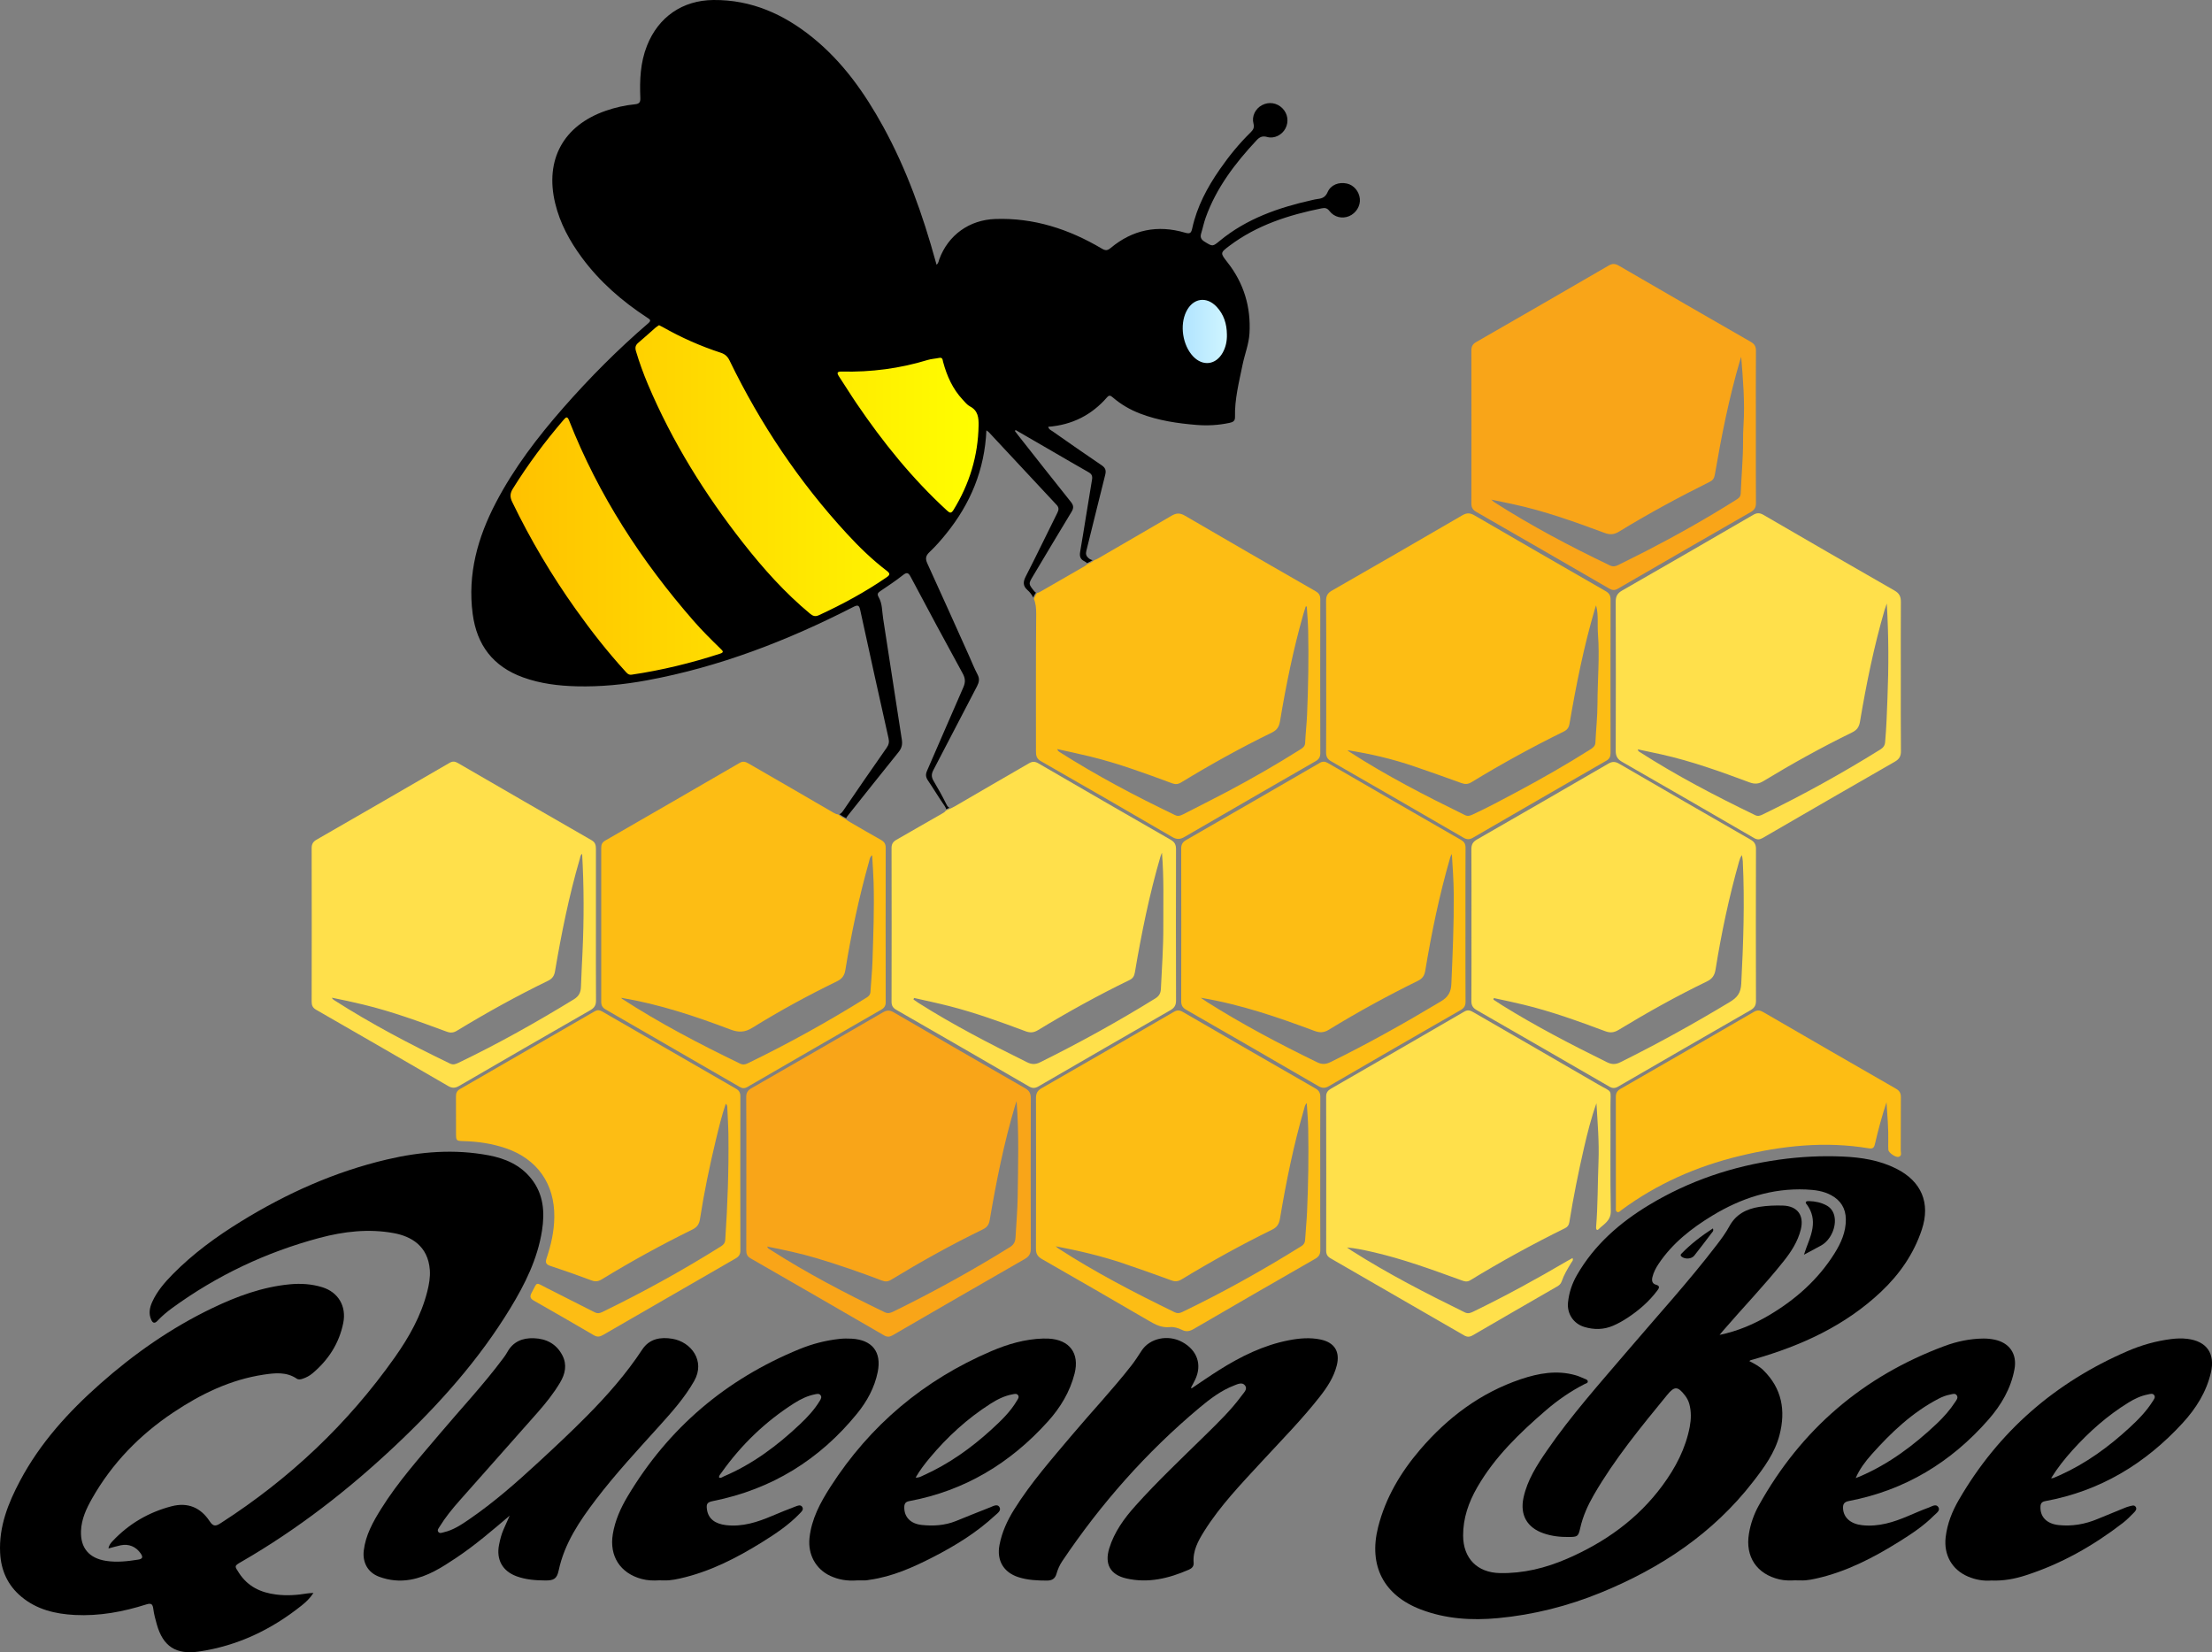 <?xml version="1.0" encoding="UTF-8"?>
<svg xmlns="http://www.w3.org/2000/svg" xmlns:xlink="http://www.w3.org/1999/xlink" version="1.1" id="katman_1" x="0px" y="0px" viewBox="0 0 830.71 620.47" style="enable-background:new 0 0 830.71 620.47;" xml:space="preserve"><rect x="0" y="0" width="830.71" height="620.47" fill="#808080" stroke="none"/> <style type="text/css"> .st0{fill:url(#SVGID_1_);} .st1{fill:url(#SVGID_2_);} .st2{fill:#FDBD14;} .st3{fill:#FFE04B;} .st4{fill:#F9A518;} </style> <g> <linearGradient id="SVGID_1_" gradientUnits="userSpaceOnUse" x1="429.422" y1="128.095" x2="467.457" y2="128.095"> <stop offset="0" style="stop-color:#96D4FF"></stop> <stop offset="1" style="stop-color:#DBFCFF"></stop> </linearGradient> <polygon class="st0" points="436.7,112.88 455.55,105.6 463.16,112.22 467.46,129.42 460.18,141.32 438.68,150.59 429.42,135.7 "></polygon> <linearGradient id="SVGID_2_" gradientUnits="userSpaceOnUse" x1="185.551" y1="179.25" x2="370.769" y2="179.25"> <stop offset="0" style="stop-color:#FFBF00"></stop> <stop offset="1" style="stop-color:#FFFF00"></stop> </linearGradient> <polygon class="st1" points="220.39,254 240.01,255.32 282.57,242.09 316.75,228.42 340.56,212.32 357.54,194.46 362.17,188.07 367.68,173.96 370.77,150.59 355.11,109.13 294.26,103.18 263.61,111.78 247.07,120.82 225.46,140.22 206.94,160.73 185.55,191.82 185.55,224.89 "></polygon> <g> <path class="st2" d="M495.83,224.98c0-1.46-0.55-2.26-1.78-2.97c-16.37-9.4-32.73-18.81-49.03-28.34 c-1.93-1.13-3.29-1.04-5.13,0.05c-9.15,5.4-18.39,10.65-27.56,16.02c-0.46,0.27-0.87,0.45-1.27,0.54 c-0.84,0.75-1.91,1.22-2.93,1.69c-0.12,0.19-0.35,0.4-0.75,0.62c-5.64,3.22-11.28,6.47-16.9,9.73c-0.37,0.21-0.68,0.32-0.97,0.32 c-0.52,0.67-0.96,1.45-1.23,2.26c0.7,1.69,0.88,3.59,0.86,5.67c-0.17,17.2-0.07,34.4-0.09,51.6c0,1.56,0.23,2.74,1.8,3.64 c16.5,9.45,32.97,18.94,49.4,28.52c1.71,0.99,2.97,0.9,4.59-0.04c16.38-9.52,32.79-18.98,49.21-28.43 c1.22-0.7,1.78-1.52,1.78-2.99C495.79,263.58,495.79,244.28,495.83,224.98z M490.87,268.33c-0.15,3.55-0.57,7.1-0.73,10.65 c-0.07,1.38-0.95,1.92-1.9,2.52c-8.99,5.67-18.2,10.95-27.59,15.92c-5.43,2.87-10.94,5.61-16.41,8.42 c-0.97,0.5-1.85,0.78-2.96,0.25c-14.88-7.14-29.45-14.83-43.39-23.7c-0.34-0.22-0.65-0.48-0.85-1.09 c4.18,0.94,8.37,1.81,12.52,2.83c10.47,2.57,20.56,6.3,30.65,10.03c1.25,0.46,2.2,0.37,3.33-0.31 c11.1-6.77,22.47-13.07,34.15-18.77c1.96-0.96,2.68-2.24,3.02-4.28c2.25-13.5,4.98-26.91,8.73-40.09c0.28-1,0.61-1.99,0.92-2.98 c0.13,0.01,0.27,0.03,0.4,0.04c0.18,3.04,0.46,6.09,0.52,9.13C491.5,247.38,491.31,257.86,490.87,268.33z"></path> <path class="st3" d="M441.65,318.86c0-1.67-0.52-2.66-2-3.5c-16.61-9.53-33.19-19.12-49.76-28.74c-1.25-0.72-2.22-0.7-3.46,0.02 c-9.3,5.42-18.66,10.75-27.94,16.21c-0.23,0.14-0.45,0.25-0.65,0.33c-0.02,0.02-0.04,0.05-0.08,0.06 c-0.84,0.42-1.7,0.78-2.56,1.14c-0.18,0.37-0.59,0.69-1.21,1.04c-5.78,3.26-11.5,6.64-17.28,9.91c-1.3,0.73-1.9,1.59-1.89,3.14 c0.04,19.23,0.04,38.46,0,57.69c0,1.44,0.48,2.31,1.72,3.02c16.67,9.58,33.32,19.19,49.95,28.84c1.26,0.73,2.24,0.68,3.47-0.03 c16.51-9.58,33.03-19.13,49.58-28.63c1.53-0.88,2.12-1.89,2.12-3.65C441.6,356.75,441.6,337.8,441.65,318.86z M436.88,347.73 c0.04,7.9-0.54,15.77-0.91,23.65c-0.08,1.63-0.7,2.7-2.1,3.56c-14.03,8.69-28.46,16.65-43.25,23.98c-1.74,0.86-3.16,0.85-4.9-0.01 c-13.91-6.88-27.69-13.98-40.82-22.3c-0.63-0.4-1.23-0.85-1.85-1.28c0.07-0.19,0.15-0.38,0.22-0.57c4.4,1.01,8.83,1.93,13.21,3.05 c9.76,2.49,19.22,5.92,28.64,9.44c1.75,0.66,3.1,0.56,4.69-0.4c11.17-6.79,22.61-13.1,34.37-18.82c1.27-0.62,1.78-1.45,2.02-2.86 c2.49-14.67,5.43-29.24,9.62-43.54c0.09-0.31,0.23-0.61,0.55-1.43C437.16,329.75,436.83,338.74,436.88,347.73z"></path> <path d="M510.69,74.62c-0.29-2.78-2.3-5.13-4.85-5.69c-3.05-0.67-6.06,0.47-7.26,3.23c-0.78,1.79-1.94,2.36-3.63,2.55 c-0.76,0.09-1.51,0.27-2.26,0.44c-12.53,2.81-24.48,6.94-34.58,15.26c-2.76,2.28-2.73,2.2-5.79,0.31 c-1.32-0.82-1.65-1.72-1.21-3.13c0.6-1.93,0.99-3.94,1.67-5.84c4.01-11.23,11.08-20.45,19.1-29.05c1.16-1.24,2.21-1.77,4-1.26 c2.69,0.76,5.6-0.78,6.87-3.21c1.32-2.53,0.88-5.51-1.12-7.55c-2.07-2.1-5.11-2.57-7.71-1.18c-2.47,1.32-3.9,4.15-3.18,6.89 c0.39,1.47-0.05,2.32-1.03,3.28c-4.37,4.26-8.2,8.98-11.67,13.99c-4.69,6.77-8.53,13.97-10.3,22.09 c-0.38,1.76-0.83,2.18-2.73,1.62c-10.27-3.02-19.64-1.13-27.88,5.74c-1.27,1.06-2.02,1.04-3.38,0.23 c-12.33-7.3-25.5-11.62-40.03-11.1c-9.69,0.35-17.61,6.01-20.97,15.1c-0.24,0.65-0.26,1.46-1.03,2.07 c-0.14-0.51-0.24-0.84-0.33-1.16c-4.83-17.57-10.91-34.66-19.71-50.69c-6.95-12.66-15.19-24.32-26.53-33.48 C294.32,5.31,282.15-0.13,267.91,0c-11.62,0.11-20.67,6.38-24.94,17.17c-2.51,6.34-2.77,12.93-2.5,19.6 c0.06,1.51-0.27,2.22-2,2.39c-3.76,0.37-7.44,1.21-11.02,2.45c-15.87,5.53-22.89,18.37-18.96,34.71c1.81,7.54,5.44,14.19,10,20.38 c6.72,9.12,15.14,16.42,24.57,22.59c1.06,0.69,1.67,1.01,0.32,2.17c-11.37,9.77-21.91,20.38-31.79,31.63 c-9.66,11.01-18.53,22.6-25.35,35.64c-6.84,13.09-10.7,26.82-8.73,41.78c1.55,11.76,7.67,19.8,18.93,23.87 c6.53,2.36,13.31,3.18,20.17,3.35c8.82,0.22,17.59-0.63,26.26-2.23c27.32-5.02,52.92-14.94,77.55-27.55 c1.78-0.91,2.24-0.69,2.65,1.22c3.48,16.04,7.03,32.07,10.62,48.09c0.31,1.37,0.1,2.39-0.68,3.51 c-5.48,7.86-10.96,15.71-16.33,23.65c-0.49,0.72-0.93,1.15-1.41,1.32c0.77,0.62,1.65,1.08,2.53,1.54c0.09-0.37,0.47-0.84,1.1-1.63 c6.19-7.76,12.35-15.54,18.59-23.27c1.15-1.43,1.48-2.82,1.19-4.63c-2.38-15.18-4.65-30.37-7.03-45.54 c-0.42-2.67-0.26-5.51-1.66-7.94c-0.69-1.2-0.31-1.66,0.64-2.31c2.84-1.92,5.71-3.8,8.39-5.93c1.53-1.22,2.11-1.05,3.01,0.65 c6.42,12.1,12.9,24.18,19.49,36.19c1.02,1.85,1.11,3.32,0.26,5.24c-4.6,10.42-9.05,20.91-13.63,31.34 c-0.62,1.41-0.48,2.44,0.35,3.66c2.12,3.12,4.05,6.38,6.21,9.47c0.37,0.53,0.56,0.96,0.58,1.31c0.43-0.18,0.85-0.36,1.28-0.55 c-0.47-0.16-0.84-0.64-1.23-1.45c-1.45-2.94-3.05-5.82-4.74-8.64c-0.86-1.44-0.85-2.59-0.07-4.07 c5.49-10.46,10.88-20.97,16.37-31.43c0.81-1.55,1.07-2.85,0.2-4.49c-1.21-2.28-2.15-4.7-3.21-7.06 c-5.19-11.54-10.35-23.09-15.62-34.59c-0.83-1.81-0.65-2.91,0.83-4.31c2.28-2.15,4.36-4.54,6.33-6.98 c9.02-11.2,14.35-23.87,15.01-38.71c0.49,0.36,0.73,0.49,0.91,0.69c8.49,9.1,16.96,18.21,25.46,27.3c0.93,0.99,0.85,1.85,0.27,3 c-3.97,7.94-7.79,15.96-11.85,23.85c-1.06,2.07-1.11,3.59,0.63,5.12c0.97,0.86,1.66,1.79,2.16,2.8c0.26-0.65,0.62-1.26,1.03-1.82 c-0.23-0.11-0.46-0.31-0.7-0.61c-2.13-2.69-2.16-2.66-0.39-5.63c4.81-8.04,9.58-16.09,14.45-24.1c0.86-1.42,0.82-2.4-0.23-3.71 c-6.64-8.29-13.2-16.65-19.78-24.99c-0.43-0.54-0.84-1.1-1.25-1.65c0.08-0.13,0.17-0.26,0.25-0.38c4.46,2.58,8.91,5.16,13.37,7.74 c4.66,2.7,9.3,5.43,13.98,8.08c1.2,0.68,1.6,1.38,1.35,2.84c-1.54,9.01-2.89,18.06-4.45,27.07c-0.31,1.76,0.08,2.81,1.6,3.57 c0.46,0.23,0.8,0.47,0.92,0.72c0.74-0.34,1.5-0.69,2.16-1.16c-0.5-0.05-1-0.3-1.55-0.77c-0.94-0.82-1.09-1.59-0.8-2.75 c2.38-9.49,4.67-19,7.07-28.48c0.42-1.66,0.13-2.64-1.36-3.64c-6.21-4.18-12.32-8.49-18.45-12.77c-0.58-0.4-1.37-0.66-1.58-1.66 c8.98-0.7,16.33-4.42,22.14-11.13c0.79-0.91,1.38-0.52,2.1,0.1c3.06,2.62,6.48,4.62,10.24,6.06c6.86,2.63,14.03,3.69,21.29,4.28 c4.13,0.33,8.24,0.09,12.3-0.78c1.15-0.25,2.11-0.61,2.07-2.13c-0.18-6.71,1.51-13.15,2.83-19.65c0.81-3.97,2.38-7.81,2.61-11.86 c0.57-9.86-2.11-18.8-8.25-26.62c-2.8-3.57-2.81-3.58,0.84-6.32c10.26-7.7,22.11-11.47,34.48-13.98c1.33-0.27,2.12-0.1,3,1.04 c1.79,2.32,4.79,2.97,7.37,1.88C509.28,80.05,510.97,77.29,510.69,74.62z M270.46,245.46c-10.85,3.52-21.89,6.23-33.17,7.89 c-0.07,0.01-0.14,0.01-0.21,0.02c-1.17,0.13-1.75-0.73-2.4-1.44c-6.65-7.29-12.71-15.05-18.43-23.09 c-9.1-12.78-17.07-26.22-23.9-40.36c-0.9-1.86-0.83-3.24,0.27-5c5.66-9.1,12.04-17.66,19.01-25.79c1.01-1.18,1.45-1.42,2.13,0.31 c11,27.95,27.12,52.72,46.82,75.27c3.18,3.64,6.61,7.02,10.06,10.38C271.37,244.38,272.08,244.94,270.46,245.46z M332.95,216.8 c-8.03,5.53-16.56,10.14-25.4,14.22c-1.4,0.65-2.3,0.31-3.37-0.59c-9.41-7.82-17.51-16.87-25.03-26.45 c-14.44-18.39-26.71-38.1-35.84-59.68c-1.71-4.05-3.21-8.19-4.47-12.42c-0.39-1.3-0.23-2.24,0.85-3.14 c2.19-1.84,4.3-3.78,6.46-5.67c0.41-0.36,0.9-0.63,1.36-0.95c0.51,0.26,0.95,0.46,1.37,0.7c6.95,3.95,14.23,7.17,21.82,9.65 c1.59,0.52,2.55,1.4,3.28,2.91c11.55,23.8,26.12,45.56,44.06,65.03c4.64,5.04,9.56,9.82,15.03,13.98 C334.42,215.43,334.18,215.95,332.95,216.8z M367.51,159.73c-0.19,11.46-3.42,22.01-9.42,31.76c-0.89,1.44-1.45,1.15-2.48,0.2 c-13-11.93-24-25.56-33.88-40.12c-2.28-3.35-4.4-6.81-6.64-10.19c-0.95-1.44-0.65-1.88,1.05-1.84 c10.98,0.24,21.74-1.14,32.25-4.36c1.39-0.42,2.88-0.48,4.31-0.78c1.35-0.28,1.28,0.77,1.48,1.51c1.42,5.27,3.59,10.15,7.36,14.18 c0.86,0.92,1.69,1.99,2.76,2.54C367.32,154.21,367.55,156.88,367.51,159.73z M460.76,125.55c0.07,2.43-0.39,4.74-1.56,6.86 c-2.57,4.64-7.49,5.25-11.12,1.43c-3.95-4.17-5.1-11.71-2.58-16.84c2.49-5.06,7.57-5.88,11.42-1.78 C459.62,118.1,460.71,121.65,460.76,125.55z"></path> <path class="st2" d="M330.86,315.42c-3.79-2.11-7.52-4.31-11.27-6.48c-0.9-0.52-1.44-0.83-1.67-1.14 c-1.12-0.58-2.24-1.15-3.18-1.98c-0.49-0.01-1.04-0.23-1.73-0.63c-10.61-6.23-21.29-12.33-31.94-18.5c-1.09-0.63-2-0.95-3.27-0.22 c-16.81,9.76-33.64,19.47-50.48,29.17c-1.11,0.64-1.54,1.44-1.53,2.71c0.02,19.3,0.03,38.6,0,57.9c0,1.36,0.51,2.18,1.67,2.84 c16.78,9.66,33.55,19.35,50.3,29.06c1,0.58,1.82,0.68,2.9,0.05c16.75-9.72,33.52-19.39,50.31-29.06c1.15-0.66,1.66-1.46,1.66-2.84 c-0.04-19.3-0.04-38.6,0-57.9C332.63,316.95,332.1,316.11,330.86,315.42z M327.66,360.96c-0.12,3.83-0.55,7.66-0.76,11.49 c-0.06,1.07-0.6,1.64-1.41,2.14c-14.47,9.03-29.37,17.3-44.73,24.74c-0.95,0.46-1.81,0.59-2.79,0.11 c-15.23-7.37-30.21-15.18-44.42-24.4c-0.1-0.06-0.14-0.22-0.21-0.33c14.11,2.36,27.62,6.84,40.94,11.89 c3.06,1.16,5.4,1.14,8.31-0.67c10.27-6.38,20.9-12.14,31.77-17.44c1.92-0.94,2.77-2.16,3.11-4.21 c2.24-13.79,5.14-27.44,8.94-40.89c0.2-0.7,0.2-1.54,1.12-2.23c0.2,3.54,0.46,6.91,0.55,10.28 C328.36,341.27,327.97,351.11,327.66,360.96z"></path> <path d="M117.72,598.2c-1.39,2.12-2.89,3.47-4.45,4.72c-11.36,9.07-24.07,15.15-38.56,17.28c-8.59,1.26-13.5-1.89-15.83-10.24 c-0.52-1.88-1.06-3.79-1.3-5.72c-0.23-1.85-0.76-2.33-2.67-1.72c-8.71,2.77-17.63,4.42-26.81,3.95 c-7.31-0.38-14.27-2.01-20.07-6.85c-5.13-4.28-7.65-9.86-7.98-16.47c-0.5-9.87,3.01-18.65,7.51-27.13 c7.53-14.16,18.13-25.8,30.04-36.34c12.78-11.31,26.67-21.02,42.1-28.43c9.25-4.44,18.78-7.96,29.09-8.95 c4.15-0.4,8.25-0.14,12.24,1.09c5.99,1.85,9.14,7.12,7.88,13.42c-1.55,7.69-5.61,13.93-11.59,18.95c-1.08,0.9-2.32,1.55-3.66,2 c-0.75,0.25-1.55,0.42-2.23-0.04c-3.88-2.63-8.19-2.13-12.38-1.51c-12.49,1.87-23.59,7.27-33.96,14.2 c-12.63,8.43-23,19.07-30.53,32.35c-2.15,3.8-3.98,7.71-4.14,12.18c-0.24,6.38,3.06,10.23,9.4,11.21 c4.07,0.63,8.07,0.17,12.08-0.47c1.76-0.28,1.84-1.02,0.91-2.35c-1.74-2.5-4.43-3.67-7.48-3.03c-1.48,0.31-2.92,0.76-4.59,1.19 c0.19-1.31,0.91-2.09,1.59-2.81c6.1-6.48,13.49-10.78,22.08-13.03c6.13-1.6,10.95,0.49,14.32,5.61c1.41,2.15,2.39,1.87,4.21,0.69 c25.76-16.58,47.66-37.21,65.34-62.25c5.34-7.56,9.88-15.6,12.18-24.69c0.67-2.65,1.15-5.35,0.96-8.08 c-0.66-9.07-7.04-12.68-13.61-13.87c-9.41-1.71-18.7-0.62-27.8,1.8c-20.05,5.35-38.54,14.1-55.35,26.34 c-1.98,1.44-3.85,3.03-5.53,4.81c-1.09,1.16-1.81,0.79-2.35-0.42c-1.02-2.28-0.6-4.52,0.39-6.69c1.82-4.02,4.66-7.3,7.7-10.39 c7.65-7.77,16.4-14.14,25.66-19.84c17.08-10.52,35.19-18.65,54.77-23.25c12.62-2.97,25.38-3.99,38.24-1.56 c6.27,1.19,11.91,3.64,16,8.8c4.6,5.81,5.1,12.53,4,19.51c-1.68,10.63-6.39,20.07-11.9,29.12 c-11.79,19.38-26.77,36.13-43.22,51.62c-17.67,16.65-36.74,31.45-57.8,43.6c-2.68,1.55-2.6,1.54-0.85,4.21 c3.32,5.09,8.14,7.36,14.01,8.08c3.94,0.49,7.8,0.22,11.67-0.43C116.04,598.27,116.66,598.28,117.72,598.2z"></path> <path d="M645.79,501.29c6.76-1.39,12.96-4.03,18.8-7.51c9.81-5.85,18.17-13.26,24.29-22.99c2.48-3.94,4.38-8.11,4.32-12.94 c-0.06-4.11-1.94-7.06-5.47-9c-2.96-1.62-6.22-2.02-9.52-2.16c-12.8-0.54-24.41,3.28-35.2,9.84 c-7.82,4.76-14.95,10.34-20.12,18.07c-1.06,1.58-1.93,3.25-2.36,5.11c-0.28,1.23-0.02,2.35,1.29,2.71 c1.72,0.46,1.29,1.28,0.56,2.24c-3.11,4.13-6.95,7.45-11.25,10.27c-1.69,1.11-3.46,2.1-5.33,2.91c-3.57,1.54-7.2,1.56-10.86,0.45 c-4.02-1.21-6.51-4.98-6.08-9.17c0.37-3.67,1.51-7.09,3.35-10.29c6.53-11.34,16.04-19.65,27.08-26.32 c15.1-9.12,31.49-14.61,48.95-17.04c7.92-1.1,15.87-1.5,23.83-1.15c6.94,0.3,13.76,1.37,20.08,4.55 c9.43,4.74,12.91,12.86,9.58,22.89c-3.01,9.08-8.33,16.74-15.24,23.27c-13.55,12.82-29.97,20.29-47.65,25.36 c-0.47,0.13-0.94,0.25-1.41,0.4c-0.12,0.04-0.22,0.14-0.49,0.32c1.91,1.02,3.78,1.96,5.27,3.43c7.01,6.86,8.45,15.18,6.09,24.32 c-1.73,6.71-5.8,12.23-9.95,17.59c-15.01,19.38-34.68,32.43-57.12,41.61c-12.42,5.08-25.34,8.35-38.71,9.6 c-9.84,0.92-19.57,0.31-28.9-3.24c-13.98-5.33-19.74-16.44-16.07-30.96c2.78-11,8.45-20.53,15.75-29.06 c10.32-12.05,22.67-21.36,37.86-26.48c6.69-2.25,13.54-3.48,20.56-1.47c1.13,0.32,2.22,0.82,3.31,1.29 c0.49,0.21,1.19,0.35,1.25,0.98c0.07,0.72-0.69,0.79-1.15,1.02c-5.26,2.69-10.09,6.02-14.55,9.86 c-9.88,8.52-19.25,17.52-25.83,28.97c-3.21,5.59-5.31,11.55-5.28,18.1c0.04,8.54,5.3,13.9,13.83,14.07 c8.82,0.17,17.18-1.91,25.22-5.39c14.24-6.17,26.55-14.92,35.83-27.52c4.89-6.64,8.69-13.87,10.24-22.07 c0.53-2.82,0.6-5.7-0.17-8.52c-0.32-1.16-0.86-2.21-1.59-3.16c-2.75-3.56-3.97-3.62-6.75-0.21c-9.83,12.02-19.7,23.99-27.51,37.49 c-2.29,3.96-4.14,8.07-5.14,12.55c-0.7,3.12-1.02,3.25-4.29,3.28c-3.24,0.03-6.43-0.32-9.49-1.39c-6.2-2.15-8.87-6.91-7.51-13.33 c1.42-6.65,5.03-12.23,8.8-17.72c9.09-13.22,19.78-25.16,30.16-37.34c11.29-13.24,23.04-26.1,33.63-39.93 c1.7-2.22,3.38-4.49,4.7-6.93c2.47-4.58,6.48-6.58,11.32-7.34c2.9-0.46,5.84-0.56,8.78-0.48c5.48,0.16,8.09,3.64,6.75,9.01 c-1.13,4.52-3.59,8.31-6.44,11.89c-7.23,9.09-15.3,17.44-22.87,26.24C646.59,500.34,646.19,500.82,645.79,501.29z"></path> <path class="st3" d="M713.85,254.19c0,9.3-0.05,18.6,0.04,27.89c0.02,1.94-0.67,3.03-2.33,3.98 c-16.55,9.49-33.07,19.04-49.58,28.62c-1.18,0.68-2.06,0.71-3.26,0.02c-16.5-9.58-33.02-19.13-49.58-28.62 c-1.76-1.01-2.37-2.19-2.36-4.17c0.06-18.67,0.06-37.33,0-56c-0.01-2,0.66-3.14,2.4-4.14c16.44-9.41,32.83-18.9,49.21-28.41 c1.38-0.8,2.44-0.83,3.84-0.02c16.38,9.52,32.77,19.01,49.21,28.41c1.86,1.06,2.45,2.29,2.43,4.34 C713.8,235.45,713.85,244.82,713.85,254.19z M708.58,226.62c-0.41,1.19-0.65,1.82-0.84,2.47c-4,13.77-6.86,27.8-9.23,41.93 c-0.34,2.04-1.18,3.16-3.01,4.05c-11.37,5.56-22.44,11.69-33.26,18.26c-1.82,1.11-3.3,1.19-5.25,0.46 c-10.87-4.05-21.79-7.98-33.14-10.51c-2.92-0.65-5.85-1.25-8.78-1.88c0.11,0.55,0.31,0.74,0.53,0.88 c13.96,8.97,28.64,16.63,43.57,23.84c1.04,0.5,1.86,0.2,2.76-0.24c15.18-7.35,29.9-15.51,44.22-24.42 c1.1-0.69,1.69-1.46,1.81-2.81c0.49-5.43,0.65-10.87,0.87-16.32C709.31,250.63,709.31,238.92,708.58,226.62z"></path> <path class="st4" d="M280.28,440.74c0-9.58,0.04-19.15-0.04-28.73c-0.01-1.62,0.55-2.54,1.93-3.33 c16.48-9.46,32.95-18.96,49.38-28.5c1.43-0.83,2.51-0.93,4.01-0.06c16.43,9.56,32.88,19.07,49.38,28.52 c1.63,0.93,2.18,1.98,2.18,3.82c-0.06,18.8-0.06,37.6,0,56.4c0.01,1.93-0.63,2.99-2.31,3.95c-16.55,9.48-33.06,19.04-49.56,28.61 c-1.16,0.67-2.07,0.74-3.27,0.04c-16.68-9.68-33.38-19.32-50.11-28.92c-1.31-0.75-1.61-1.69-1.61-3.07 C280.3,459.89,280.28,450.32,280.28,440.74z M381.78,413.49c-0.28,0.85-0.42,1.24-0.54,1.62c-4.23,14.15-7.09,28.6-9.57,43.13 c-0.3,1.75-1.06,2.69-2.57,3.43c-11.83,5.75-23.3,12.15-34.54,18.97c-1.15,0.7-2.11,0.71-3.33,0.25 c-8.1-3.08-16.28-5.93-24.59-8.41c-6.05-1.81-12.22-3.1-18.53-4.37c0.22,0.77,0.74,0.91,1.13,1.16 c13.79,8.85,28.28,16.41,43.03,23.52c1.19,0.57,2.13,0.27,3.16-0.23c15.02-7.35,29.64-15.41,43.84-24.23 c1.44-0.89,2.02-2,2.1-3.56c0.28-5.16,0.75-10.32,0.82-15.48C382.33,437.56,382.73,425.81,381.78,413.49z"></path> <path class="st2" d="M498.05,253.77c0-9.37,0.05-18.74-0.04-28.11c-0.02-1.83,0.52-2.92,2.15-3.85 c16.38-9.38,32.72-18.81,49.03-28.31c1.7-0.99,2.94-0.9,4.57,0.05c16.37,9.52,32.79,18.98,49.21,28.42 c1.29,0.74,1.89,1.61,1.88,3.16c-0.04,19.23-0.04,38.45-0.01,57.68c0,1.33-0.4,2.18-1.61,2.87 c-16.73,9.61-33.43,19.26-50.12,28.94c-1.26,0.73-2.26,0.67-3.48-0.03c-16.57-9.61-33.15-19.19-49.76-28.73 c-1.41-0.81-1.87-1.78-1.86-3.36C498.09,272.93,498.05,263.35,498.05,253.77z M505.98,281.72c0.27,0.2,0.53,0.43,0.81,0.61 c13.87,8.97,28.54,16.5,43.36,23.76c1.13,0.55,2.01,0.21,2.96-0.24c5.52-2.55,10.88-5.43,16.24-8.29 c9.43-5.04,18.72-10.32,27.76-16.04c1.01-0.64,1.98-1.25,2.04-2.69c0.23-4.88,0.77-9.76,0.78-14.63 c0.01-8.65,0.84-17.3,0.19-25.96c-0.14-1.81-0.1-3.63-0.11-5.45c-0.02-1.74-0.06-3.47-0.62-5.46c-0.21,0.64-0.32,0.97-0.42,1.3 c-4.18,14.15-7.05,28.6-9.54,43.13c-0.26,1.5-0.87,2.32-2.19,2.97c-11.86,5.82-23.43,12.19-34.72,19.06 c-1.29,0.78-2.37,0.75-3.73,0.26c-5.84-2.13-11.7-4.19-17.58-6.21C523.02,285.03,514.61,283.04,505.98,281.72z"></path> <path class="st3" d="M223.8,347.39c0,9.44-0.04,18.88,0.03,28.31c0.01,1.76-0.58,2.76-2.13,3.65 c-16.44,9.42-32.84,18.89-49.21,28.41c-1.51,0.88-2.62,0.98-4.18,0.07c-16.49-9.59-33.03-19.12-49.57-28.63 c-1.26-0.72-1.7-1.6-1.7-3.02c0.04-19.23,0.04-38.45,0-57.68c0-1.52,0.52-2.41,1.83-3.17c16.66-9.58,33.31-19.19,49.93-28.84 c1.12-0.65,2.01-0.62,3.09,0.01c16.75,9.71,33.51,19.4,50.3,29.04c1.41,0.81,1.61,1.91,1.61,3.31 C223.79,328.38,223.8,337.88,223.8,347.39z M218.62,320.64c-0.73,0.58-0.71,1.34-0.9,1.96c-4.03,13.83-6.88,27.92-9.28,42.11 c-0.3,1.79-1.03,2.82-2.65,3.61c-11.7,5.69-23.07,11.98-34.18,18.74c-1.35,0.82-2.45,0.88-3.89,0.34 c-10.29-3.79-20.59-7.58-31.28-10.15c-1.97-0.47-3.94-0.93-5.92-1.36c-1.95-0.43-3.92-0.81-5.87-1.22c0.22,0.5,0.51,0.7,0.8,0.89 c13.96,8.96,28.63,16.63,43.55,23.84c1.2,0.58,2.12,0.21,3.16-0.28c14.89-7.14,29.25-15.21,43.33-23.83 c1.97-1.2,2.62-2.66,2.69-4.74c0.15-4.26,0.37-8.51,0.57-12.77C219.33,345.45,219.33,333.11,218.62,320.64z"></path> <path class="st4" d="M659.41,160.4c0,9.51-0.03,19.01,0.03,28.52c0.01,1.6-0.52,2.55-1.91,3.35 c-16.67,9.56-33.31,19.16-49.94,28.8c-1.21,0.7-2.11,0.61-3.26-0.05c-16.63-9.63-33.27-19.24-49.93-28.8 c-1.32-0.76-1.83-1.66-1.83-3.17c0.04-19.15,0.04-38.3,0-57.45c0-1.52,0.51-2.4,1.83-3.16c16.6-9.53,33.19-19.1,49.74-28.72 c1.41-0.82,2.43-0.75,3.81,0.05c16.49,9.58,33.02,19.12,49.56,28.61c1.39,0.8,1.94,1.71,1.93,3.32 C659.37,141.25,659.41,150.82,659.41,160.4z M653.9,134.02c-0.13,0.39-0.27,0.77-0.39,1.16c-4.18,14.16-7.03,28.61-9.52,43.14 c-0.23,1.33-0.78,2.06-1.97,2.65c-11.58,5.76-22.95,11.92-33.99,18.66c-1.88,1.15-3.4,1.25-5.44,0.49 c-11.33-4.21-22.71-8.3-34.57-10.83c-2.45-0.52-4.91-1.02-7.95-1.66c0.67,0.6,0.8,0.76,0.97,0.87 c13.97,8.95,28.61,16.68,43.56,23.84c1.06,0.51,2,0.4,2.99-0.1c3.56-1.79,7.14-3.53,10.68-5.35c11.43-5.9,22.64-12.21,33.53-19.07 c0.93-0.59,1.87-1.08,1.92-2.49c0.25-6.49,0.89-12.96,0.88-19.46c-0.01-2.1,0.03-4.2,0.17-6.29 C655.32,151.07,654.59,142.58,653.9,134.02z"></path> <path class="st3" d="M552.6,347.31c0-9.44,0.04-18.88-0.03-28.32c-0.01-1.74,0.48-2.8,2.04-3.7c16.49-9.46,32.96-18.97,49.4-28.52 c1.45-0.84,2.58-0.83,4.02,0.01c16.44,9.55,32.91,19.06,49.4,28.53c1.45,0.83,2.02,1.8,2.02,3.49c-0.05,19.02-0.06,38.04,0,57.06 c0.01,1.71-0.6,2.66-2.03,3.49c-16.61,9.54-33.2,19.12-49.77,28.72c-1.18,0.68-2.11,0.66-3.28-0.02 c-16.58-9.6-33.17-19.17-49.78-28.71c-1.44-0.82-2.04-1.79-2.02-3.5C552.64,366.33,552.6,356.82,552.6,347.31z M560.99,374.8 c-0.05,0.2-0.09,0.39-0.14,0.59c1.11,0.72,2.21,1.46,3.33,2.16c12.66,7.87,25.88,14.71,39.24,21.31c1.8,0.89,3.25,0.96,5.08,0.05 c14.04-6.96,27.73-14.54,41.14-22.64c2.71-1.63,4.1-3.31,4.28-6.8c0.8-15.36,1.32-30.7,0.58-46.07c-0.04-0.77-0.21-1.53-0.32-2.29 c-0.59,0.82-0.84,1.61-1.07,2.41c-3.77,13.33-6.65,26.85-8.83,40.52c-0.35,2.2-1.21,3.53-3.3,4.54 c-11.34,5.48-22.32,11.62-33.08,18.15c-1.73,1.05-3.16,1.22-5.06,0.51c-10.08-3.75-20.2-7.43-30.69-9.96 C568.45,376.37,564.71,375.62,560.99,374.8z"></path> <path class="st2" d="M550.35,347.34c0,9.58-0.03,19.16,0.03,28.73c0.01,1.5-0.44,2.43-1.78,3.2 c-16.55,9.5-33.08,19.03-49.57,28.63c-1.5,0.87-2.57,0.75-4-0.08c-16.5-9.59-33.03-19.13-49.57-28.63 c-1.33-0.76-1.86-1.65-1.86-3.16c0.03-19.16,0.04-38.31,0-57.47c0-1.54,0.61-2.4,1.91-3.14c16.73-9.61,33.43-19.26,50.12-28.93 c1.13-0.66,2-0.56,3.08,0.07c16.63,9.64,33.27,19.26,49.94,28.84c1.26,0.72,1.74,1.56,1.73,3 C550.32,328.04,550.35,337.69,550.35,347.34z M450.94,374.69c1.11,0.75,1.79,1.23,2.49,1.68c13.25,8.37,27.1,15.66,41.17,22.52 c1.84,0.9,3.28,0.83,5.08-0.05c14.19-6.97,27.95-14.69,41.5-22.82c2.68-1.61,3.74-3.49,3.87-6.46c0.49-11.24,0.98-22.47,0.9-33.72 c-0.04-5.06-0.39-10.09-0.71-15.16c-0.32,0.5-0.52,1-0.67,1.52c-4.02,13.91-6.95,28.05-9.32,42.32c-0.3,1.82-1.01,2.94-2.73,3.79 c-11.41,5.62-22.58,11.7-33.43,18.36c-1.88,1.15-3.43,1.22-5.45,0.46C479.89,382.01,466.04,377.2,450.94,374.69z"></path> <path class="st2" d="M495.81,440.68c0,9.58-0.03,19.15,0.03,28.73c0.01,1.61-0.53,2.51-1.93,3.31 c-15.22,8.72-30.41,17.49-45.56,26.32c-1.53,0.89-2.82,1.19-4.46,0.37c-1.43-0.72-3.08-1.2-4.66-1.04 c-2.92,0.29-5.24-0.89-7.63-2.28c-13.4-7.81-26.84-15.57-40.3-23.27c-1.6-0.92-2.25-1.96-2.25-3.81 c0.05-18.87,0.05-37.74,0.01-56.61c0-1.71,0.47-2.8,2.05-3.71c16.61-9.52,33.18-19.11,49.74-28.72c1.17-0.68,2.09-0.69,3.27-0.01 c16.63,9.64,33.27,19.24,49.93,28.81c1.32,0.76,1.8,1.68,1.79,3.19C495.78,421.53,495.81,431.1,495.81,440.68z M396.46,468.01 c0.65,0.54,0.8,0.69,0.97,0.8c13.99,9.06,28.76,16.71,43.73,23.99c0.98,0.47,1.81,0.38,2.78-0.08 c15.39-7.4,30.27-15.72,44.76-24.74c0.92-0.57,1.37-1.25,1.43-2.35c0.2-3.55,0.59-7.1,0.74-10.66 c0.46-10.41,0.61-20.82,0.42-31.24c-0.06-3.1-0.34-6.19-0.54-9.49c-0.77,0.76-0.81,1.56-1.02,2.27 c-3.93,13.5-6.71,27.26-9.04,41.11c-0.33,1.96-1.03,3.2-2.91,4.13c-11.62,5.7-22.93,11.96-33.99,18.67 c-1.33,0.81-2.43,0.93-3.9,0.39c-5.9-2.18-11.84-4.26-17.79-6.29C413.91,471.73,405.5,469.75,396.46,468.01z"></path> <path class="st3" d="M599.54,414.3c-1.97,5.49-3.37,11.1-4.67,16.73c-2.13,9.26-3.99,18.57-5.51,27.95 c-0.18,1.08-0.63,1.76-1.61,2.24c-12.18,5.99-24.05,12.52-35.64,19.58c-1.24,0.75-2.23,0.36-3.35-0.04 c-11.17-4.05-22.31-8.16-33.94-10.75c-2.92-0.65-5.84-1.27-8.97-1.55c0.58,0.4,1.15,0.82,1.74,1.2c13.65,8.68,28,16.06,42.5,23.17 c1.3,0.64,2.26,0.18,3.33-0.34c11.95-5.8,23.6-12.17,35.06-18.9c0.65-0.38,1.32-0.74,2.07-1.15c0.41,0.84-0.18,1.27-0.46,1.74 c-1.39,2.27-2.76,4.54-3.63,7.08c-0.32,0.94-1,1.46-1.81,1.92c-10.54,6.08-21.07,12.15-31.58,18.27c-1.17,0.68-2.1,0.69-3.28,0 c-16.69-9.67-33.4-19.31-50.12-28.93c-1.17-0.67-1.63-1.52-1.63-2.87c0.03-19.3,0.04-38.59-0.01-57.89c0-1.49,0.64-2.26,1.84-2.95 c16.72-9.63,33.43-19.27,50.1-28.96c1.39-0.81,2.34-0.31,3.46,0.33c15.49,8.96,31,17.88,46.46,26.88 c6.07,3.54,4.88,1.47,4.92,8.68c0.07,13-0.13,26.01,0.12,39.01c0.07,3.74-2.65,4.93-4.62,6.89c-0.65,0.65-0.96-0.13-0.91-0.74 c0.69-8.22,0.58-16.47,0.91-24.7C600.6,428.88,599.97,421.6,599.54,414.3z"></path> <path class="st2" d="M272.55,414.5c-1.52,4.49-2.61,9.02-3.7,13.55c-2.37,9.85-4.43,19.76-5.98,29.77 c-0.29,1.89-1.08,3.04-2.87,3.92c-11.61,5.71-22.94,11.93-33.98,18.68c-1.32,0.81-2.42,0.95-3.9,0.4 c-5.1-1.91-10.25-3.72-15.42-5.43c-1.67-0.55-1.98-1.27-1.43-2.9c1.69-4.98,2.83-10.08,2.9-15.38c0.18-12.52-6.4-21.9-18.27-25.93 c-5.13-1.75-10.44-2.52-15.85-2.66c-2.71-0.07-2.78-0.18-2.79-2.93c-0.01-4.61,0.02-9.23-0.02-13.84 c-0.01-1.23,0.32-2.09,1.46-2.75c16.9-9.73,33.79-19.48,50.67-29.25c0.98-0.57,1.77-0.48,2.72,0.06 c16.76,9.69,33.53,19.37,50.31,29.03c1.17,0.67,1.65,1.5,1.65,2.86c-0.03,19.3-0.04,38.59,0,57.89c0,1.47-0.57,2.29-1.79,2.99 c-16.6,9.55-33.19,19.12-49.76,28.72c-1.2,0.7-2.18,0.88-3.46,0.13c-7.48-4.38-14.99-8.71-22.52-12.99 c-1.4-0.79-1.65-1.54-0.86-2.98c2.29-4.19,1.25-4.04,5.66-1.78c5.97,3.06,11.98,6.05,17.96,9.1c0.96,0.49,1.78,0.47,2.76-0.01 c15.36-7.45,30.29-15.68,44.75-24.75c0.95-0.6,1.5-1.26,1.58-2.48c0.87-13.04,1.35-26.09,1.19-39.16 c-0.04-3.49-0.27-6.98-0.42-10.47C273.11,415.45,273.13,414.95,272.55,414.5z"></path> <path d="M447.54,521.34c3.42-2.28,6.79-4.64,10.27-6.83c8.15-5.13,16.71-9.37,26.26-11.21c3.93-0.76,7.91-1.1,11.87-0.27 c5.23,1.1,7.39,4.55,6.08,9.74c-1.12,4.43-3.59,8.18-6.36,11.71c-6.78,8.66-14.51,16.46-21.94,24.53 c-7.62,8.28-15.46,16.39-21.48,25.99c-2.28,3.63-4.34,7.38-3.97,11.92c0.11,1.34-0.77,2.1-1.82,2.55 c-7.51,3.27-15.25,5.16-23.45,3.28c-6.04-1.38-8.25-5.38-6.42-11.32c1.9-6.15,5.6-11.24,9.82-15.95 c8.31-9.28,17.38-17.81,26.25-26.53c4.83-4.75,9.72-9.47,13.74-14.97c0.79-1.08,2.21-2.34,1.19-3.69 c-1.05-1.38-2.77-0.53-4.08-0.02c-4.9,1.88-9.04,5.02-13.01,8.34c-19.97,16.72-37.04,36.04-51.56,57.64 c-0.98,1.46-1.69,3.06-2.17,4.75c-0.51,1.81-1.66,2.55-3.55,2.55c-3.65,0-7.28-0.16-10.77-1.29c-5.6-1.81-8.19-6.31-7.09-12.08 c0.92-4.82,2.92-9.17,5.49-13.29c6.28-10.07,14.11-18.93,21.72-27.97c7.34-8.71,15.18-17,22.21-25.98 c1.42-1.81,2.69-3.75,3.93-5.69c3.03-4.72,9.92-6.22,15.31-3.27c5.65,3.09,7.51,8.59,4.79,14.2c-0.48,0.99-1.02,1.96-1.54,2.94 C447.36,521.19,447.45,521.27,447.54,521.34z"></path> <path d="M191.41,569.17c-6.6,5.6-13.06,11.17-20.17,15.9c-5.3,3.53-10.66,7-17.1,8.14c-4.01,0.71-7.96,0.31-11.76-1.1 c-4.22-1.56-6.3-5.33-5.77-9.83c0.69-5.8,3.45-10.73,6.45-15.55c6.34-10.19,14.33-19.11,22.04-28.24 c7.93-9.4,16.38-18.37,23.74-28.24c0.58-0.78,1.18-1.58,1.64-2.43c2.16-3.98,5.7-5.43,9.97-5.28c4.73,0.16,8.53,2.13,10.76,6.46 c1.8,3.51,1.07,6.93-0.86,10.17c-2.4,4.04-5.33,7.71-8.42,11.22c-9.75,11.06-19.57,22.07-29.33,33.12 c-2.73,3.09-5.35,6.28-7.51,9.81c-0.35,0.57-0.97,1.24-0.51,1.91c0.54,0.78,1.39,0.33,2.12,0.17c3.56-0.82,6.53-2.82,9.47-4.83 c9.25-6.34,17.66-13.72,25.88-21.31c6.22-5.73,12.4-11.51,18.35-17.52c7.62-7.7,14.79-15.82,20.77-24.92 c2.71-4.12,6.92-4.81,11.33-4.07c7.04,1.17,12.49,8.29,8.2,15.85c-3.55,6.26-8.3,11.58-13.07,16.87 c-8.14,9.03-16.44,17.94-23.82,27.63c-6.16,8.09-11.84,16.46-14.01,26.69c-0.65,3.06-1.8,3.74-4.92,3.72 c-3.72-0.02-7.42-0.28-10.93-1.59c-5.29-1.96-7.63-6.28-6.53-11.81c0.38-1.92,0.85-3.82,1.63-5.63 C189.83,572.71,190.63,570.94,191.41,569.17z"></path> <path class="st2" d="M708.48,413.92c-1.71,5.1-3.09,10.27-4.3,15.48c-0.29,1.23-0.54,2.14-2.29,1.84 c-16.48-2.77-32.73-0.99-48.79,2.91c-15.98,3.88-30.81,10.41-44.11,20.22c-0.49,0.36-1.01,1.04-1.62,0.77 c-0.75-0.33-0.53-1.22-0.53-1.89c-0.01-13.77,0-27.54-0.02-41.31c0-1.41,0.47-2.3,1.74-3.03c16.72-9.61,33.43-19.24,50.11-28.93 c1.28-0.74,2.21-0.66,3.44,0.05c16.62,9.64,33.27,19.25,49.93,28.82c1.34,0.77,1.84,1.69,1.83,3.19c-0.05,6.64,0,13.28-0.05,19.92 c-0.01,0.86,0.55,2.12-0.82,2.48c-1.1,0.29-3.75-1.57-3.83-2.6c-0.08-0.97-0.06-1.96-0.04-2.93 C709.25,423.9,708.79,418.92,708.48,413.92z"></path> <path d="M674.11,593.46c-1.96,0.1-3.9,0.1-5.84-0.35c-8.53-1.99-12.9-8.51-11.46-17.17c0.62-3.77,1.88-7.34,3.72-10.64 c15.87-28.52,39.16-48.45,69.73-59.83c4.66-1.73,9.53-2.75,14.55-2.81c1.4-0.02,2.78,0.13,4.16,0.4 c5.66,1.14,8.61,5.36,7.57,11.07c-1.33,7.3-4.99,13.49-9.78,18.97c-14.03,16.03-31.35,26.55-52.4,30.57 c-1.79,0.34-2.31,1.17-2.21,2.84c0.21,3.5,2.95,5.79,7.2,6.25c6.15,0.67,11.75-1.12,17.27-3.47c2.57-1.09,5.14-2.22,7.76-3.17 c1.15-0.42,2.71-1.56,3.59-0.1c0.77,1.27-0.78,2.21-1.63,3.06c-3.87,3.9-8.42,6.92-13.05,9.81c-9.76,6.1-19.91,11.36-31.26,13.9 c-1.29,0.29-2.61,0.54-3.92,0.66C676.77,593.55,675.43,593.46,674.11,593.46z M696.91,555.06c0.51-0.2,1.03-0.38,1.54-0.6 c10.95-4.69,20.3-11.71,28.89-19.83c2.6-2.46,4.96-5.13,6.92-8.13c0.49-0.74,1.21-1.57,0.61-2.49c-0.62-0.95-1.62-0.47-2.5-0.31 c-1.53,0.28-2.96,0.84-4.33,1.55c-9.9,5.16-17.83,12.7-25.17,20.93C700.52,548.84,698.36,551.65,696.91,555.06z"></path> <path d="M247.6,593.46c-2.24,0.14-4.46,0.07-6.65-0.52c-8.06-2.17-12.17-8.6-10.81-16.84c0.85-5.13,2.93-9.76,5.55-14.16 c15.32-25.68,36.94-44.02,64.57-55.32c4.8-1.96,9.81-3.26,14.98-3.82c1.52-0.17,3.08-0.18,4.61-0.09 c7.69,0.44,11.29,4.96,9.78,12.49c-1.18,5.87-4.02,11.05-7.75,15.64c-14.1,17.33-32.05,28.43-54.03,32.83 c-2.27,0.45-2.68,1.02-2.34,3.27c0.51,3.4,3.04,5.32,7.2,5.8c6.15,0.7,11.74-1.14,17.26-3.48c2.89-1.23,5.81-2.4,8.75-3.52 c0.81-0.31,1.89-0.8,2.52,0.1c0.73,1.03-0.24,1.84-0.89,2.52c-4.09,4.28-8.98,7.55-13.97,10.66 c-9.71,6.05-19.81,11.24-31.09,13.76c-1.29,0.29-2.61,0.54-3.92,0.65C250.12,593.55,248.86,593.46,247.6,593.46z M270.07,554.9 c0.71,0.27,1.2-0.24,1.74-0.47c10.88-4.62,20.16-11.59,28.68-19.65c2.79-2.64,5.41-5.45,7.4-8.77c0.4-0.66,0.82-1.41,0.22-2.13 c-0.51-0.62-1.29-0.42-1.97-0.29c-2.85,0.55-5.44,1.8-7.86,3.34c-10.85,6.9-19.94,15.66-27.37,26.15 C270.55,553.61,269.93,554.08,270.07,554.9z"></path> <path d="M747.84,593.53c-2.9,0.23-5.92-0.27-8.79-1.5c-6.04-2.58-9.11-8.17-8.37-14.7c0.58-5.12,2.44-9.76,4.98-14.13 c14.88-25.67,36.19-44.11,63.36-55.83c5.2-2.25,10.66-3.79,16.32-4.51c2.02-0.26,4.05-0.33,6.07-0.09 c7.28,0.86,10.56,5.48,8.89,12.66c-1.7,7.34-5.63,13.54-10.65,19c-14.03,15.27-30.97,25.51-51.55,29.28 c-1.28,0.24-1.76,0.83-1.81,2.09c-0.16,3.86,2.39,6.44,6.85,6.91c5.05,0.53,9.88-0.32,14.55-2.27c3.35-1.4,6.72-2.76,10.09-4.13 c0.65-0.26,1.3-0.54,1.98-0.67c0.78-0.15,1.74-0.66,2.31,0.25c0.56,0.89-0.19,1.63-0.74,2.2c-1.32,1.34-2.65,2.7-4.14,3.85 c-11.1,8.56-23.16,15.38-36.55,19.68C756.57,592.93,752.38,593.71,747.84,593.53z M770.28,555.13c0.45-0.05,0.66-0.02,0.84-0.1 c0.84-0.34,1.67-0.7,2.5-1.07c9.72-4.38,18.22-10.56,26.02-17.74c3.29-3.03,6.44-6.21,8.83-10.04c0.42-0.67,1.12-1.48,0.51-2.29 c-0.59-0.78-1.54-0.39-2.35-0.23c-2.65,0.5-5.04,1.65-7.3,3.05c-7.91,4.87-14.78,10.98-20.99,17.85 C775.41,547.82,772.68,551.23,770.28,555.13z"></path> <path d="M321.83,593.49c-3.71,0.28-6.92-0.28-9.97-1.68c-5.57-2.57-8.49-8.12-7.86-14.21c0.75-7.21,4.07-13.33,7.85-19.22 c14.89-23.2,35.12-40.16,60.44-50.99c6.18-2.64,12.63-4.53,19.45-4.73c0.7-0.02,1.4-0.01,2.1,0.03 c7.82,0.41,11.65,5.51,9.72,13.11c-1.74,6.86-5.32,12.78-10,17.98c-14.08,15.65-31.23,26.05-52.08,29.93 c-1.4,0.26-1.85,0.92-1.88,2.24c-0.08,3.71,2.31,6.27,6.59,6.72c4.35,0.46,8.66,0.19,12.79-1.47c4.28-1.71,8.54-3.49,12.84-5.14 c1.11-0.43,2.67-1.39,3.47-0.19c0.91,1.37-0.69,2.39-1.6,3.23c-6.93,6.42-14.89,11.33-23.25,15.62c-7.6,3.9-15.38,7.38-23.97,8.56 c-0.48,0.07-0.97,0.19-1.45,0.2C323.84,593.51,322.65,593.49,321.83,593.49z M343.86,554.87c1.3,0.09,2.01-0.41,2.76-0.74 c9.61-4.29,18.07-10.31,25.8-17.38c3.56-3.25,7.05-6.6,9.52-10.82c0.34-0.58,0.87-1.24,0.43-1.93c-0.51-0.81-1.37-0.53-2.11-0.39 c-3.01,0.54-5.7,1.89-8.24,3.51c-8.74,5.57-16.29,12.48-22.91,20.43C347.25,549.78,345.47,552.09,343.86,554.87z"></path> <path d="M677.47,471.18c1.08-3.51,2.66-6.51,3.2-9.94c0.51-3.22-0.11-6.07-1.96-8.7c-0.26-0.38-0.81-0.77-0.44-1.25 c0.19-0.24,0.77-0.25,1.17-0.24c2.26,0.06,4.43,0.52,6.43,1.58c1.62,0.86,2.62,2.22,3.03,4.04c0.89,4.02-1.41,9.12-5.07,11.1 C681.73,468.93,679.59,470.05,677.47,471.18z"></path> <path d="M643.27,461.31c0.39,0.95-0.16,1.31-0.47,1.72c-2.15,2.84-4.3,5.68-6.5,8.47c-1.06,1.35-3.53,1.46-4.83,0.37 c-0.46-0.39-0.35-0.73-0.04-1.05C634.96,467.16,638.96,464.11,643.27,461.31z"></path> </g> </g> </svg>
